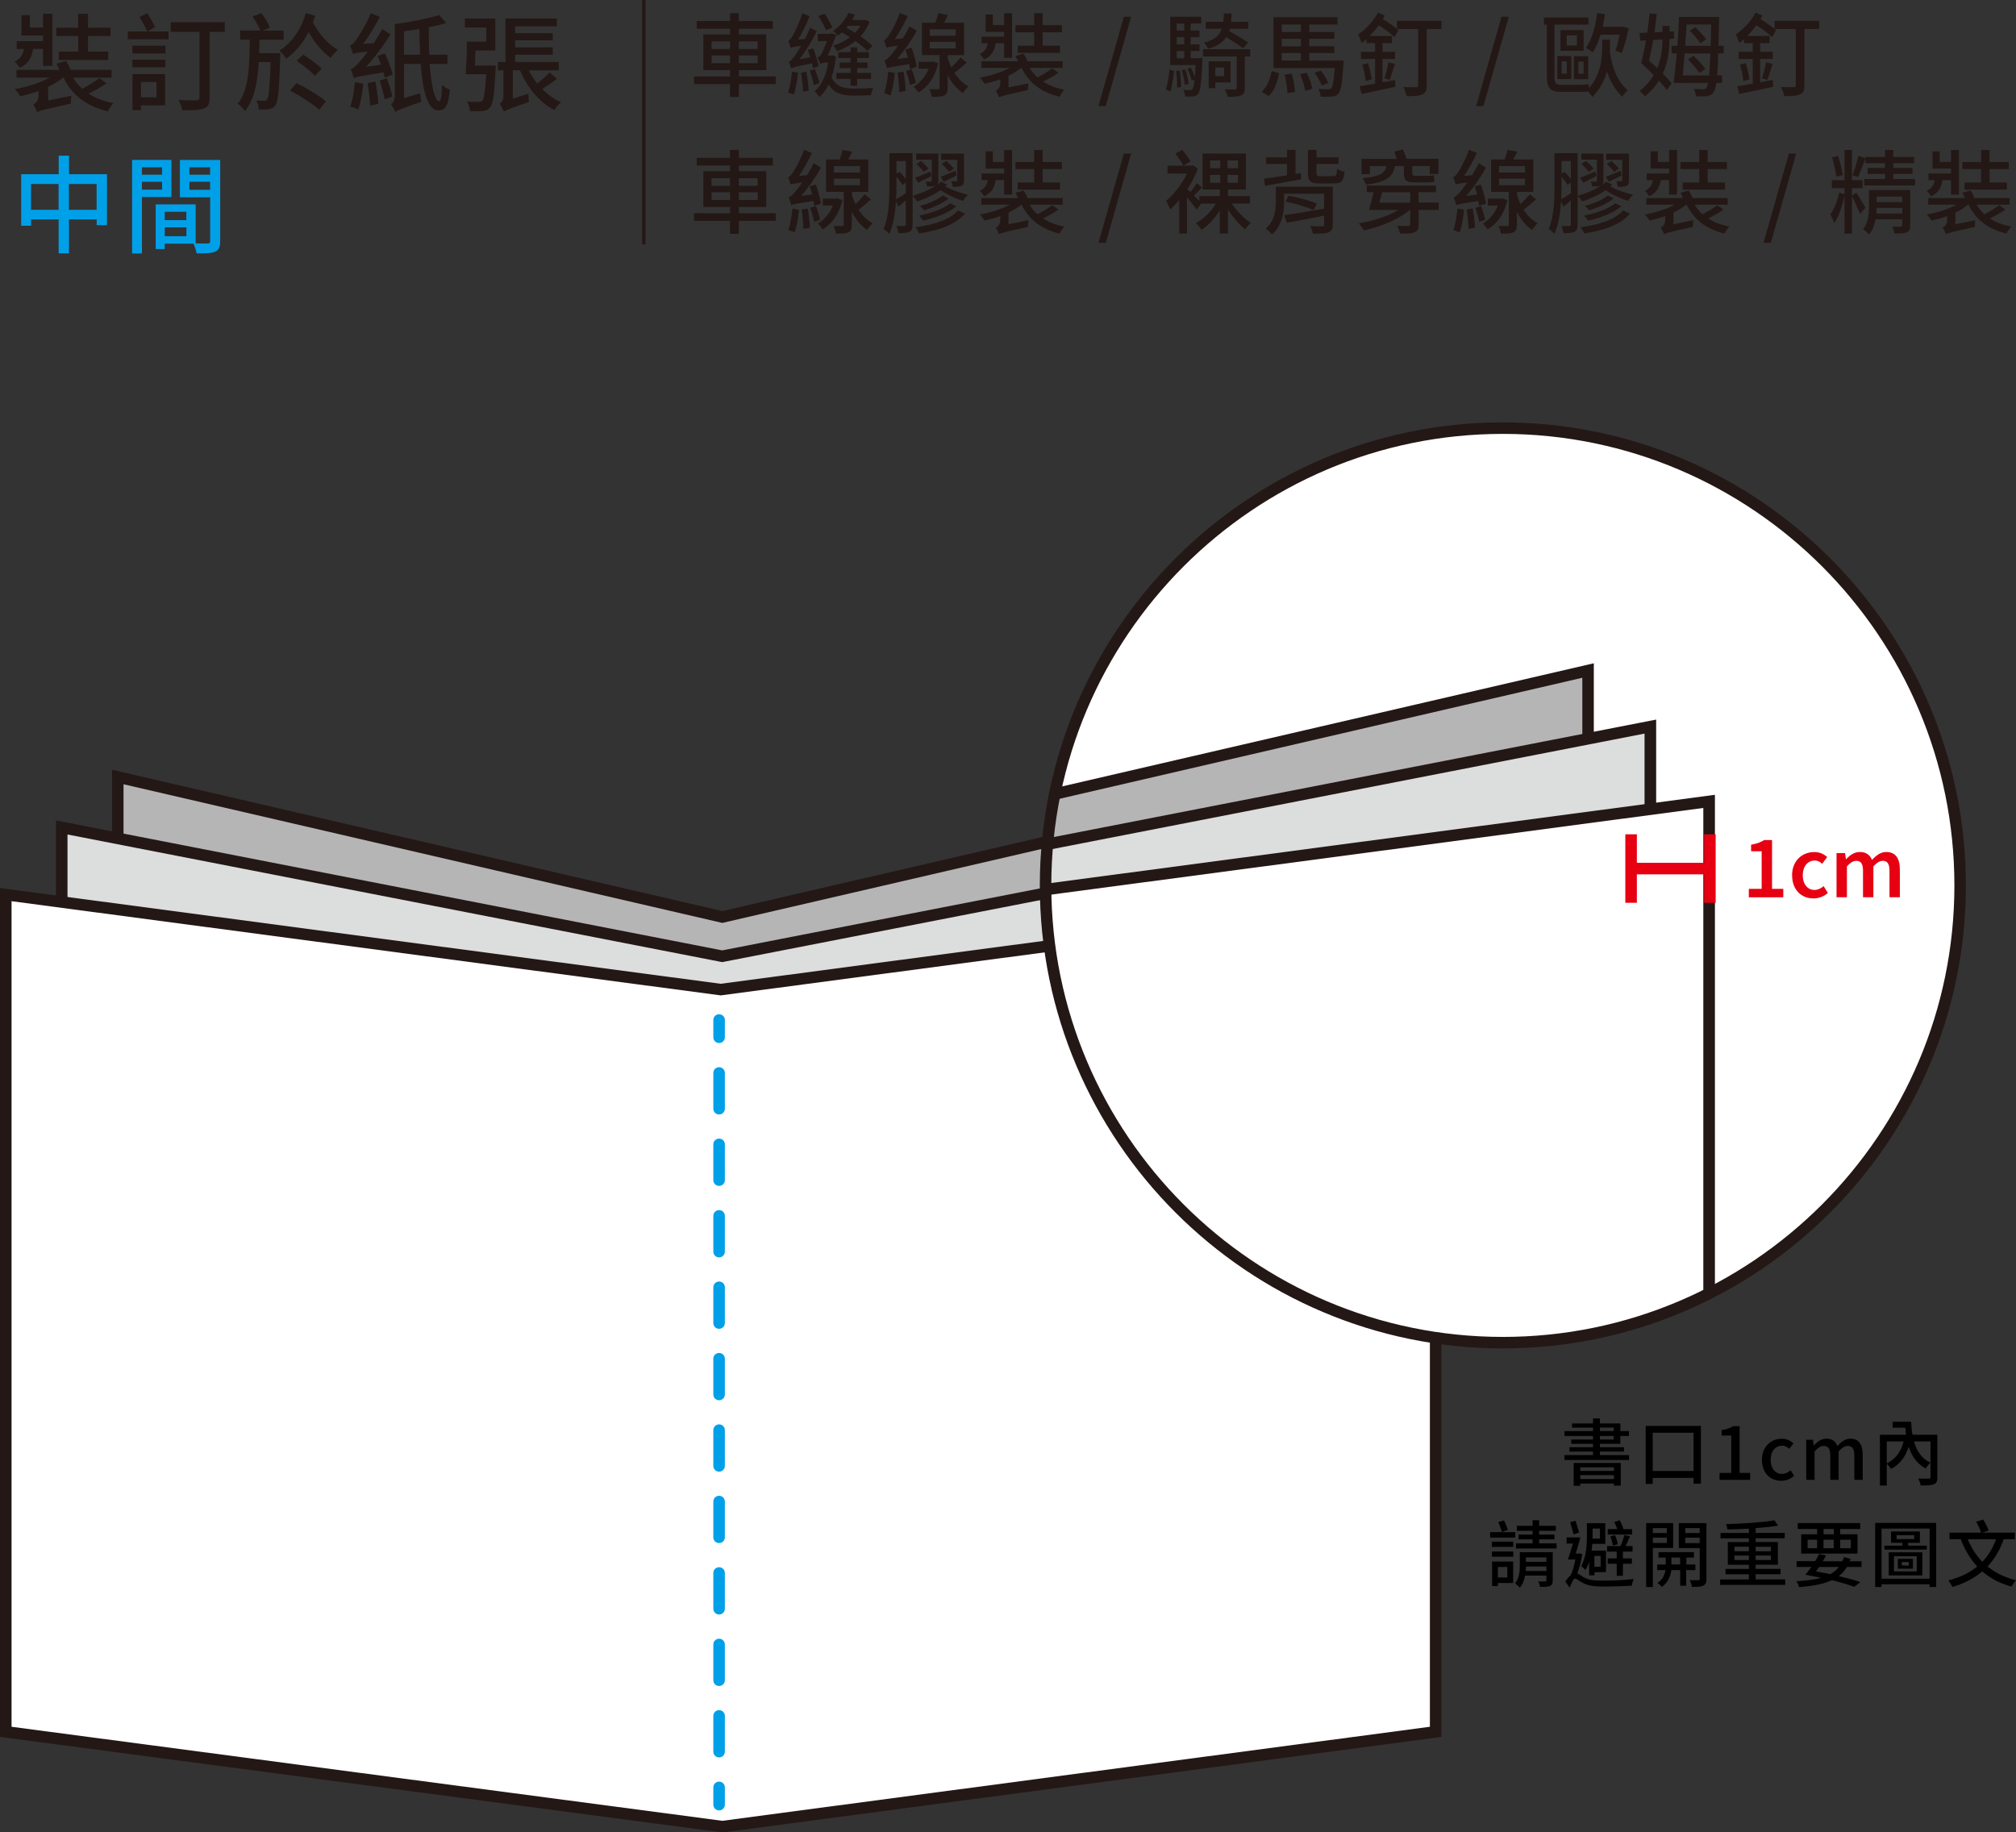 <svg xmlns="http://www.w3.org/2000/svg" xmlns:xlink="http://www.w3.org/1999/xlink" viewBox="0 0 328.24 298.37"><rect x="0" y="0" width="328.24" height="298.37" fill="#333333" stroke="none"/><defs><clipPath id="clippath"><circle cx="244.69" cy="144.16" r="74.46" fill="none"></circle></clipPath></defs><g><g id="_&#x5716;&#x5C64;_1" data-name="&#x5716;&#x5C64;_1"><g><path d="M5.39,7.97c-.22,1.4-.76,2.43-2.2,3.09-.14-.31-.52-.82-.83-1.04.99-.45,1.39-1.15,1.54-2.05h-1.18v-1.27h4.29v-.92h-3.52v-3.3h1.37v2.01h2.15v-2.25h1.51v8.48h-1.51v-2.76h-1.61ZM17.35,13.57c-.89.61-1.98,1.21-2.93,1.68,1.13.73,2.48,1.25,4.06,1.54-.31.31-.73.9-.92,1.34-3.47-.83-5.85-2.64-7.22-5.5h-.07c-.68.56-1.51,1.08-2.43,1.51v2.22l3.78-.76c-.05.38-.09.95-.09,1.27-4.53,1.01-5.14,1.18-5.5,1.39-.1-.35-.41-.95-.62-1.23.33-.19.87-.59.87-1.42v-.8c-.99.36-2.01.66-3,.85-.19-.33-.57-.88-.89-1.15,2-.35,4.15-1.02,5.71-1.87H2.69v-1.27h6.98c-.14-.35-.31-.69-.49-1.01l1.58-.43c.26.42.55.97.73,1.44h6.68v1.27h-6.28c.4.68.9,1.28,1.49,1.82.95-.5,2.12-1.2,2.81-1.74l1.16.85ZM12.73,5.87h-3.57v-1.35h3.57v-2.27h1.6v2.27h3.66v1.35h-3.66v2.53h3.3v1.37h-8.05v-1.37h3.16v-2.53Z" fill="#231815"></path><path d="M24,5.12h3.44v1.28h-6.63v-1.28h3.16c-.28-.64-.8-1.63-1.27-2.34l1.27-.64c.47.73,1.02,1.65,1.28,2.27l-1.25.71ZM21.55,7.43h5.39v1.27h-5.39v-1.27ZM21.55,9.72h5.38v1.25h-5.38v-1.25ZM26.88,17.15h-3.92v.78h-1.39v-5.86h5.31v5.08ZM22.96,13.36v2.48h2.52v-2.48h-2.52ZM36.59,5.19h-2.46v10.72c0,.99-.24,1.51-.94,1.75-.69.28-1.82.3-3.49.3-.09-.45-.36-1.21-.64-1.67,1.27.07,2.57.05,2.95.05.35-.02.47-.12.47-.45V5.19h-4.68v-1.58h8.8v1.58Z" fill="#231815"></path><path d="M45.64,8.66s0,.47-.02.66c-.16,5.34-.33,7.23-.78,7.84-.31.42-.61.56-1.06.62-.38.07-1.01.07-1.65.05-.02-.43-.19-1.06-.4-1.46.56.03,1.01.05,1.27.05.22,0,.36-.05.5-.24.28-.38.41-1.91.57-6.07h-1.94c-.21,3.35-.73,6.11-2.24,7.98-.26-.38-.78-.94-1.18-1.2,1.77-2.19,1.91-5.88,1.96-10.43h-1.56v-1.49h3.28c-.24-.64-.76-1.58-1.28-2.27l1.44-.57c.56.73,1.16,1.72,1.4,2.38l-1.18.47h3.4v1.49h-3.92c-.02.75-.03,1.49-.05,2.19h3.44ZM51.29,2.57c-.1.35-.21.71-.35,1.06.89,1.75,2.5,3.61,4.08,4.49-.4.31-.9.9-1.18,1.3-1.34-.92-2.65-2.5-3.59-4.22-.9,1.79-2.13,3.26-3.64,4.35-.24-.43-.71-.95-1.13-1.3,2.01-1.25,3.56-3.47,4.32-6.12l1.49.43ZM48.26,13.52c1.58.8,3.75,2.06,4.81,2.97l-1.08,1.39c-1.01-.94-3.14-2.27-4.77-3.14l1.04-1.21ZM51.27,12.36c-.63-.69-1.93-1.74-2.97-2.46l1.06-1.02c1.01.66,2.36,1.63,3.02,2.29l-1.11,1.2Z" fill="#231815"></path><path d="M62.66,12.65c-.05-.26-.14-.54-.22-.87-3.87.62-4.46.75-4.84.95-.09-.31-.31-1.06-.49-1.46.38-.09.82-.52,1.37-1.15.28-.28.82-.92,1.42-1.74-1.77.19-2.17.3-2.43.42-.09-.31-.31-1.02-.49-1.4.33-.09.64-.43,1.02-.94.38-.5,1.63-2.45,2.38-4.32l1.44.61c-.75,1.54-1.73,3.14-2.71,4.41l1.75-.14c.48-.73.97-1.51,1.37-2.29l1.34.85c-1.14,1.89-2.55,3.77-3.97,5.29l2.43-.33c-.17-.5-.36-.99-.56-1.42l1.2-.43c.5,1.11,1.06,2.57,1.27,3.45l-1.28.5ZM59.15,13.63c-.14,1.51-.45,3.14-.81,4.2-.3-.16-.97-.38-1.32-.49.4-1.02.64-2.57.78-3.96l1.35.24ZM61.13,13.28c.21,1.16.4,2.64.47,3.63l-1.34.28c-.03-.99-.22-2.5-.41-3.66l1.28-.24ZM62.99,12.76c.36.94.73,2.15.89,2.97l-1.25.43c-.14-.81-.5-2.08-.82-3.04l1.18-.36ZM69.96,10.42c.28,3.63.83,6.06,1.54,6.06.29,0,.43-.87.47-2.67.33.33.85.64,1.25.78-.21,2.65-.68,3.38-1.84,3.38-1.75,0-2.55-3.14-2.88-7.55h-2.72v5.57l2.64-.81c.02.43.1,1.06.17,1.4-3.33,1.13-3.89,1.39-4.22,1.65-.12-.36-.48-.95-.71-1.23.28-.19.63-.62.63-1.41V3.93c2.55-.35,5.45-.92,7.22-1.49l1.15,1.3c-.85.26-1.82.5-2.84.69-.02,1.58,0,3.11.07,4.48h2.97v1.51h-2.88ZM68.4,8.91c-.07-1.32-.1-2.74-.12-4.2-.83.16-1.68.28-2.5.38v3.82h2.62Z" fill="#231815"></path><path d="M80.71,10.68s0,.43-.02.64c-.21,4.01-.4,5.6-.9,6.16-.31.4-.64.54-1.18.59-.45.05-1.27.05-2.1.02-.03-.49-.19-1.13-.49-1.58.8.09,1.58.09,1.89.09.29,0,.45-.02.62-.19.28-.31.45-1.46.63-4.32h-3.35c.12-1.39.21-3.59.21-5.31h3.16v-2.31h-3.49v-1.44h4.96v5.2h-3.25c-.02.83-.03,1.68-.07,2.45h3.36ZM90.68,12.83c-.78.59-1.65,1.2-2.39,1.68.9.9,1.94,1.65,3.05,2.13-.36.31-.85.88-1.09,1.28-2.41-1.23-4.42-3.71-5.59-6.47h-1.16v4.61l2.53-.8c0,.4.05,1.01.1,1.34-3.23,1.11-3.78,1.34-4.09,1.6-.1-.36-.45-1.02-.69-1.32.29-.17.62-.5.62-1.21v-4.22h-.92v-1.37h1.25V3.01h8.35v1.28h-6.77v1.11h6.11v1.16h-6.11v1.15h6.12v1.2h-6.12v1.18h7.1v1.37h-4.88c.38.75.83,1.47,1.37,2.13.69-.52,1.51-1.23,2-1.79l1.21,1.02Z" fill="#231815"></path><path d="M17.42,28.38v8.29h-1.68v-.94h-4.51v5.52h-1.68v-5.52h-4.49v1.02h-1.61v-8.38h6.11v-3.02h1.68v3.02h6.19ZM9.54,34.16v-4.2h-4.49v4.2h4.49ZM15.73,34.16v-4.2h-4.51v4.2h4.51Z" fill="#00a0e9"></path><path d="M23.11,32.07v9.2h-1.6v-15.23h6.4v6.04h-4.81ZM23.11,27.25v1.2h3.28v-1.2h-3.28ZM26.39,30.88v-1.28h-3.28v1.28h3.28ZM35.85,39.26c0,.92-.19,1.44-.82,1.72-.61.26-1.56.28-3.02.28-.07-.43-.29-1.13-.5-1.58h-4.69v.87h-1.47v-7.27h6.51v6.35c.85.03,1.68.02,1.96.02.31-.02.4-.1.4-.4v-7.13h-4.93v-6.07h6.56v13.22ZM26.82,34.49v1.35h3.52v-1.35h-3.52ZM30.35,38.46v-1.44h-3.52v1.44h3.52ZM30.83,27.25v1.2h3.38v-1.2h-3.38ZM34.21,30.91v-1.32h-3.38v1.32h3.38Z" fill="#00a0e9"></path></g><g><path d="M126.31,13.69h-6.01v2.11h-1.43v-2.11h-5.87v-1.25h5.87v-1.02h-4.35v-5.82h4.35v-.92h-5.43v-1.26h5.43v-1.28h1.43v1.28h5.52v1.26h-5.52v.92h4.46v5.82h-4.46v1.02h6.01v1.25ZM115.85,7.97h3.01v-1.23h-3.01v1.23ZM118.87,10.29v-1.26h-3.01v1.26h3.01ZM120.29,6.74v1.23h3.07v-1.23h-3.07ZM123.37,9.03h-3.07v1.26h3.07v-1.26Z" fill="#231815"></path><path d="M129.93,11.85c-.13,1.29-.39,2.66-.68,3.56-.22-.12-.68-.27-.95-.34.34-.89.53-2.2.65-3.39l.98.16ZM132.36,11.11c-.03-.24-.09-.51-.16-.79-2.69.52-3.12.67-3.4.82-.06-.24-.22-.8-.37-1.11.3-.07.59-.43.99-.97.18-.25.59-.85,1.02-1.6-1.2.15-1.51.24-1.71.33-.06-.25-.25-.85-.39-1.16.24-.06.46-.37.71-.8.28-.43,1.13-2.11,1.57-3.67l1.19.46c-.51,1.32-1.17,2.72-1.87,3.82l1.13-.09c.3-.59.59-1.22.83-1.83l1.08.55c-.77,1.6-1.78,3.24-2.81,4.57l1.75-.3c-.13-.41-.27-.85-.4-1.22l.89-.25c.37.95.73,2.18.86,2.91l-.94.33ZM131.29,11.66c.18.98.34,2.21.39,3.06l-.92.21c-.03-.83-.18-2.11-.34-3.07l.88-.19ZM132.68,11.24c.27.73.59,1.68.73,2.29l-.88.33c-.12-.64-.43-1.62-.68-2.36l.83-.25ZM136.11,9.21c-.15,1.28-.39,2.42-.71,3.39.71,1.54,2.01,1.83,3.77,1.83.88,0,2.14-.04,3.01-.13-.16.28-.33.86-.37,1.2-.77.04-1.81.07-2.7.07-1.95,0-3.28-.33-4.19-1.81-.43.86-.94,1.53-1.51,2.03-.16-.27-.55-.73-.79-.91,1.11-.91,1.87-2.52,2.23-4.69h-.46c-.3,0-.7.09-.82.22-.09-.28-.36-.83-.49-1.05.22-.07.45-.18.62-.48.18-.25.59-1.29.94-2.18h-1.5v-1.19h2.01l.22-.1.82.24c-.34.8-.95,2.35-1.43,3.4h.67l.21-.03.48.19ZM134.49,4.93c-.24-.61-.79-1.6-1.25-2.32l1.02-.37c.48.7,1.01,1.63,1.28,2.24l-1.05.45ZM141.21,8.3c-.46-.49-1.16-1.07-1.93-1.62-.91.74-1.93,1.29-3.01,1.65-.12-.27-.4-.68-.61-.89.95-.3,1.9-.76,2.72-1.37-.43-.28-.88-.55-1.31-.79-.21.18-.42.36-.62.52-.18-.19-.58-.59-.82-.77,1.05-.68,1.99-1.77,2.51-2.93l1.05.28c-.13.3-.28.59-.46.88h1.95l.18-.04.74.31c-.36.92-.86,1.71-1.5,2.38.77.53,1.47,1.08,1.95,1.57l-.83.82ZM138.49,13.96v-1.11h-2.32v-.97h2.32v-.79h-1.77v-.91h1.77v-.74h-2.01v-.94h2.01v-.8h1.07v.8h1.91v.94h-1.91v.74h1.68v.91h-1.68v.79h2.26v.97h-2.26v1.11h-1.07ZM138.07,4.2c-.09.1-.18.22-.27.33.46.22.95.52,1.41.8.34-.34.64-.73.88-1.13h-2.02Z" fill="#231815"></path><path d="M148.16,11.21c-.03-.22-.07-.49-.13-.76-2.82.42-3.3.53-3.59.68-.07-.28-.28-.94-.43-1.29.33-.09.67-.43,1.13-.97.19-.24.61-.76,1.07-1.44-1.32.16-1.65.25-1.87.33-.07-.25-.27-.88-.42-1.2.27-.06.51-.37.8-.8.3-.43,1.25-2.08,1.78-3.65l1.28.52c-.59,1.29-1.34,2.64-2.09,3.73l1.29-.1c.4-.62.79-1.31,1.09-1.97l1.19.73c-.88,1.6-2.04,3.25-3.19,4.59l1.75-.22c-.12-.46-.25-.94-.4-1.34l1.02-.27c.36,1.01.71,2.32.82,3.1l-1.09.34ZM145.7,11.88c-.13,1.32-.4,2.75-.71,3.68-.24-.13-.76-.3-1.04-.39.34-.92.55-2.26.67-3.49l1.08.19ZM147.11,11.67c.18.99.33,2.27.36,3.13l-1.05.19c-.01-.86-.15-2.17-.3-3.15l.99-.18ZM148.44,11.27c.28.71.56,1.62.68,2.23l-.97.34c-.1-.62-.37-1.57-.64-2.27l.92-.3ZM152.75,10.29c-.49,2.26-1.69,3.89-3.21,4.77-.18-.27-.53-.73-.79-.95,1.02-.56,1.95-1.63,2.45-2.92h-1.63v-1.13h2.17l.21-.04.8.28ZM157.41,10.2c-.67.58-1.4,1.2-2.02,1.66.61.95,1.4,1.74,2.3,2.21-.3.24-.7.74-.91,1.08-1.01-.65-1.86-1.71-2.49-2.95v2.12c0,.65-.13,1.02-.56,1.23-.43.21-1.1.22-2.03.22-.05-.37-.22-.92-.39-1.26.62.03,1.25.03,1.43.02.19-.02.24-.06.24-.22v-5.35h-2.88V3.7h2.2c.19-.51.37-1.11.48-1.57l1.56.31c-.21.43-.41.88-.64,1.26h3.27v5.27h-2.66v.52c.16.51.34.99.58,1.46.55-.51,1.13-1.13,1.51-1.59l1.02.85ZM151.38,5.82h4.22v-1.05h-4.22v1.05ZM151.38,7.88h4.22v-1.07h-4.22v1.07Z" fill="#231815"></path><path d="M162.11,7.05c-.19,1.2-.65,2.08-1.89,2.64-.12-.27-.45-.7-.71-.89.85-.39,1.19-.98,1.32-1.75h-1.01v-1.08h3.67v-.79h-3.01v-2.82h1.17v1.72h1.84v-1.93h1.29v7.26h-1.29v-2.36h-1.38ZM172.34,11.85c-.76.52-1.69,1.04-2.51,1.44.96.62,2.12,1.07,3.48,1.32-.27.27-.62.77-.79,1.14-2.97-.71-5.01-2.26-6.18-4.71h-.06c-.58.48-1.29.92-2.08,1.29v1.9l3.24-.65c-.04.33-.07.82-.07,1.08-3.88.86-4.4,1.01-4.71,1.19-.09-.3-.36-.82-.54-1.05.28-.16.74-.5.74-1.22v-.68c-.85.31-1.72.56-2.57.73-.16-.28-.49-.76-.76-.98,1.71-.3,3.55-.88,4.88-1.6h-4.63v-1.08h5.97c-.12-.3-.27-.59-.42-.86l1.35-.37c.22.36.48.83.62,1.23h5.72v1.08h-5.38c.34.58.77,1.1,1.28,1.56.82-.43,1.81-1.02,2.41-1.49l.99.73ZM168.39,5.26h-3.06v-1.16h3.06v-1.95h1.37v1.95h3.13v1.16h-3.13v2.17h2.82v1.17h-6.89v-1.17h2.7v-2.17Z" fill="#231815"></path><path d="M182.98,2.73h1.19l-4.13,14.54h-1.19l4.13-14.54Z" fill="#231815"></path><path d="M189.84,14.57c.27-.86.49-2.29.59-3.25l.74.25c-.13.98-.33,2.44-.57,3.33l-.77-.33ZM195.78,9.49s0,.34-.01.51c-.16,3.49-.33,4.8-.68,5.24-.21.3-.46.42-.82.45-.28.04-.79.04-1.31.02-.02-.33-.13-.8-.3-1.1.49.06.92.06,1.11.06.18,0,.3-.03.4-.18.12-.16.22-.61.33-1.53l-.46.18c-.1-.52-.41-1.32-.7-1.93l.55-.21c.25.48.49,1.07.64,1.56.05-.53.09-1.17.13-1.96h-4.13V2.73h5.05v1.1h-1.72v1.14h1.44v1.08h-1.44v1.17h1.44v1.08h-1.44v1.17h1.91ZM192.08,11.48c.16.88.22,1.98.21,2.7l-.65.09c.04-.74-.03-1.84-.16-2.72l.61-.07ZM191.59,3.83v1.14h1.23v-1.14h-1.23ZM192.82,6.06h-1.23v1.17h1.23v-1.17ZM191.59,9.49h1.23v-1.17h-1.23v1.17ZM192.9,13.81c-.04-.64-.25-1.63-.48-2.39l.59-.1c.24.74.46,1.72.51,2.36l-.62.13ZM203.55,9.19h-.88v5.15c0,.65-.13,1-.61,1.19-.46.21-1.17.24-2.17.24-.06-.36-.28-.89-.49-1.23.74.03,1.47.03,1.68.03.22-.01.28-.07.28-.25v-5.12h-5.49v-1.19h7.68v1.19ZM202.36,7.86c-.61-.48-1.72-1.22-2.72-1.81-.55.86-1.45,1.46-2.94,1.89-.12-.31-.43-.76-.68-.99,1.72-.45,2.52-1.16,2.9-2.26h-2.6v-1.14h2.85c.04-.4.09-.86.1-1.35h1.26c-.03.48-.06.94-.1,1.35h2.81v1.14h-3.01c-.03.12-.07.25-.1.37,1.02.56,2.38,1.37,3.1,1.89l-.86.92ZM197.87,13.42v.94h-1.07v-4.37h3.56v3.43h-2.49ZM197.87,11v1.41h1.43v-1.41h-1.43Z" fill="#231815"></path><path d="M205.41,14.94c.91-.79,1.41-2.06,1.63-3.36l1.22.34c-.28,1.41-.71,2.85-1.71,3.71l-1.14-.7ZM218.77,9.86s-.02.39-.04.58c-.19,3.09-.39,4.35-.82,4.81-.27.31-.59.43-1.01.48-.4.04-1.11.04-1.86.02-.03-.39-.18-.91-.37-1.28.67.07,1.29.07,1.56.07.24,0,.37-.03.51-.16.27-.27.42-1.14.58-3.3h-9.98V2.79h10.42v1.2h-4.59v1.23h4.08v1.1h-4.08v1.22h4.08v1.1h-4.08v1.22h5.6ZM208.69,3.99v1.23h3.12v-1.23h-3.12ZM211.81,6.33h-3.12v1.22h3.12v-1.22ZM208.69,9.86h3.12v-1.22h-3.12v1.22ZM210.32,11.98c.28.94.49,2.15.54,2.97l-1.25.21c0-.8-.21-2.03-.46-3l1.17-.18ZM212.76,11.85c.41.82.79,1.93.92,2.61l-1.16.33c-.1-.7-.46-1.84-.83-2.7l1.07-.24ZM215.21,13.94c-.21-.56-.7-1.44-1.16-2.08l.99-.37c.51.61,1.02,1.46,1.23,2.02l-1.07.43Z" fill="#231815"></path><path d="M227.03,6.04c-.59-.58-1.6-1.34-2.55-1.93-.45.62-.97,1.22-1.49,1.75h3.64v1.16h-1.54v1.41h2.05v1.17h-2.05v3.8c.67-.12,1.35-.25,2.04-.37l.07,1.1c-1.93.43-3.99.85-5.51,1.17l-.31-1.25c.68-.12,1.55-.25,2.51-.43v-4.02h-2.3v-1.17h2.3v-1.41h-1.41v-.65c-.27.24-.5.46-.77.64-.1-.3-.39-1.05-.58-1.4,1.22-.83,2.48-2.15,3.22-3.55l1.1.46c-.09.21-.19.4-.31.58.97.59,1.93,1.28,2.54,1.81l-.64,1.13ZM222.74,10.28c.27.85.52,1.95.61,2.64l-.99.27c-.06-.73-.3-1.81-.55-2.67l.94-.24ZM225.4,12.74c.24-.71.54-1.84.65-2.61l1.07.28c-.3.91-.59,1.93-.86,2.6l-.86-.27ZM234.72,4.72h-2.42v9.16c0,.82-.18,1.25-.7,1.48-.52.25-1.34.3-2.57.3-.07-.4-.31-1.08-.54-1.48.94.04,1.8.03,2.05.03s.36-.07.36-.33V4.72h-3.45v-1.32h7.26v1.32Z" fill="#231815"></path><path d="M244.47,2.73h1.19l-4.13,14.54h-1.19l4.13-14.54Z" fill="#231815"></path><path d="M262.14,7.53c0,.31,0,.64-.02.99.48,2.91,1.25,4.68,2.9,6.18-.33.25-.7.68-.88,1.07-1.19-1.19-1.96-2.46-2.5-4.14-.4,1.44-1.11,2.91-2.38,4.16-.16-.27-.45-.62-.7-.88-.36.04-.86.06-1.35.06h-3.03c-1.71,0-2.32-.61-2.32-2.45V4.01h-.48v-1.17h7.25v1.17h-5.54v8.58c0,.91.25,1.22,1.02,1.22h3.15c.45,0,1.05-.04,1.4-.12.01.18.04.42.07.64,1.95-2.2,2.14-4.97,2.14-6.83v-1.05h1.25v1.08ZM253.56,9.13h2.27v3.74h-2.27v-3.74ZM257.84,8.26h-3.77v-3.37h3.77v3.37ZM254.27,12.01h.83v-2.02h-.83v2.02ZM256.75,5.75h-1.66v1.65h1.66v-1.65ZM258.59,12.89h-2.33v-3.73h2.33v3.73ZM257.84,10.02h-.85v1.99h.85v-1.99ZM260.6,5.64c-.34,1.13-.77,2.12-1.28,2.9-.24-.21-.8-.58-1.11-.74.98-1.34,1.56-3.47,1.85-5.69l1.26.21c-.1.71-.22,1.4-.39,2.06h3.15l.21-.04.89.27c-.3,1.38-.71,2.98-1.11,4.01l-1.04-.36c.24-.67.48-1.66.68-2.61h-3.12Z" fill="#231815"></path><path d="M271.81,6.34c-.01,1.68-.18,3.7-1.07,5.66.58.59,1.1,1.14,1.43,1.59l-.79,1.07c-.31-.43-.76-.97-1.26-1.52-.58.91-1.31,1.75-2.3,2.54-.19-.27-.61-.67-.89-.85,1.04-.8,1.78-1.68,2.32-2.6-.68-.7-1.41-1.4-2.05-1.98.27-.98.55-2.29.79-3.68l-.92.06-.13-1.26,1.26-.06c.16-1.07.3-2.15.37-3.1l1.17.05c-.09.94-.22,1.96-.37,3.01l1.31-.07v-.98h1.14v.92l.74-.04v1.19l-.74.06ZM269.17,6.52c-.21,1.2-.45,2.38-.68,3.36.43.39.91.8,1.34,1.23.68-1.63.82-3.3.85-4.69l-1.5.1ZM279.76,8.7c-.04,1.5-.1,2.66-.18,3.58h.8v1.23h-.94c-.12.74-.22,1.17-.4,1.41-.3.49-.62.64-1.09.73-.46.07-1.13.06-1.81.02-.02-.33-.16-.86-.37-1.2.68.06,1.26.07,1.56.07.24,0,.38-.07.53-.3.09-.13.18-.36.24-.73h-5.6c.16-1.28.34-3,.51-4.81h-.85v-1.23h.95c.12-1.63.22-3.28.27-4.71h6.53s-.01.53-.01.71c-.03,1.52-.06,2.85-.1,3.99h.85v1.23h-.89ZM278.27,12.28c.07-.86.15-2.02.21-3.58h-4.19c-.1,1.29-.21,2.52-.31,3.58h4.29ZM274.6,3.98c-.06,1.11-.13,2.32-.22,3.49h4.14c.03-1.02.06-2.18.09-3.49h-4.01ZM276.7,11.88c-.37-.58-1.19-1.53-1.86-2.21l.89-.58c.67.64,1.51,1.54,1.93,2.12l-.96.67ZM276.03,4.42c.61.59,1.4,1.44,1.77,1.98l-.95.65c-.36-.55-1.11-1.44-1.72-2.05l.91-.58Z" fill="#231815"></path><path d="M288.52,6.04c-.59-.58-1.6-1.34-2.55-1.93-.45.62-.97,1.22-1.49,1.75h3.64v1.16h-1.54v1.41h2.05v1.17h-2.05v3.8c.67-.12,1.35-.25,2.04-.37l.07,1.1c-1.93.43-3.99.85-5.51,1.17l-.31-1.25c.68-.12,1.55-.25,2.51-.43v-4.02h-2.3v-1.17h2.3v-1.41h-1.41v-.65c-.27.24-.5.46-.77.64-.1-.3-.39-1.05-.58-1.4,1.22-.83,2.48-2.15,3.22-3.55l1.1.46c-.09.21-.19.4-.31.58.97.59,1.93,1.28,2.54,1.81l-.64,1.13ZM284.23,10.28c.27.85.52,1.95.61,2.64l-.99.27c-.06-.73-.3-1.81-.55-2.67l.94-.24ZM286.89,12.74c.24-.71.54-1.84.65-2.61l1.07.28c-.3.91-.59,1.93-.86,2.6l-.86-.27ZM296.21,4.72h-2.42v9.16c0,.82-.18,1.25-.7,1.48-.52.25-1.34.3-2.57.3-.07-.4-.31-1.08-.54-1.48.94.04,1.8.03,2.05.03s.36-.07.36-.33V4.72h-3.45v-1.32h7.26v1.32Z" fill="#231815"></path><path d="M126.31,35.97h-6.01v2.11h-1.43v-2.11h-5.87v-1.25h5.87v-1.02h-4.35v-5.82h4.35v-.92h-5.43v-1.26h5.43v-1.28h1.43v1.28h5.52v1.26h-5.52v.92h4.46v5.82h-4.46v1.02h6.01v1.25ZM115.85,30.25h3.01v-1.23h-3.01v1.23ZM118.87,32.57v-1.26h-3.01v1.26h3.01ZM120.29,29.02v1.23h3.07v-1.23h-3.07ZM123.37,31.31h-3.07v1.26h3.07v-1.26Z" fill="#231815"></path><path d="M132.56,33.49c-.03-.22-.07-.49-.13-.76-2.82.42-3.3.53-3.59.68-.07-.28-.28-.94-.43-1.29.33-.09.67-.43,1.13-.97.19-.24.61-.76,1.07-1.44-1.32.16-1.65.25-1.87.33-.07-.25-.27-.88-.42-1.2.27-.06.51-.37.8-.8.3-.43,1.25-2.08,1.78-3.65l1.28.52c-.59,1.29-1.34,2.64-2.09,3.73l1.29-.1c.4-.62.79-1.31,1.09-1.97l1.19.73c-.88,1.6-2.04,3.25-3.19,4.59l1.75-.22c-.12-.46-.25-.94-.4-1.34l1.02-.27c.36,1.01.71,2.32.82,3.1l-1.09.34ZM130.1,34.16c-.13,1.32-.4,2.75-.71,3.68-.24-.13-.76-.3-1.04-.39.34-.92.55-2.26.67-3.49l1.08.19ZM131.51,33.95c.18.99.33,2.27.36,3.13l-1.05.19c-.01-.86-.15-2.17-.3-3.15l.99-.18ZM132.84,33.55c.28.71.57,1.62.68,2.23l-.97.34c-.1-.62-.37-1.57-.64-2.27l.92-.3ZM137.15,32.57c-.49,2.26-1.69,3.89-3.21,4.77-.18-.27-.53-.73-.79-.95,1.02-.56,1.95-1.63,2.45-2.92h-1.63v-1.13h2.17l.21-.04.8.28ZM141.81,32.48c-.67.58-1.4,1.2-2.02,1.66.61.95,1.4,1.74,2.3,2.21-.3.24-.7.74-.91,1.08-1.01-.65-1.86-1.71-2.49-2.95v2.12c0,.65-.13,1.02-.56,1.23-.43.21-1.1.22-2.03.22-.04-.37-.22-.92-.39-1.26.62.03,1.25.03,1.43.02.19-.02.24-.06.24-.22v-5.35h-2.88v-5.27h2.2c.19-.51.37-1.11.48-1.57l1.56.31c-.21.43-.42.88-.64,1.26h3.27v5.27h-2.66v.52c.16.51.34.99.58,1.46.55-.51,1.13-1.13,1.51-1.59l1.02.85ZM135.79,28.1h4.22v-1.05h-4.22v1.05ZM135.79,30.16h4.22v-1.07h-4.22v1.07Z" fill="#231815"></path><path d="M154.23,30.06c-.1.1-.21.21-.33.3,1.41.74,2.73,1.1,3.71,1.35-.27.24-.62.67-.8,1.01-.96-.31-2.21-.8-3.67-1.75-1.13.79-2.52,1.43-3.82,1.84-.16-.27-.45-.65-.73-.88v4.62c0,.61-.12.98-.48,1.17-.37.21-.94.24-1.83.24-.05-.31-.19-.86-.36-1.17.58.03,1.14.01,1.31.01.16-.01.24-.07.24-.27v-3.89c-.4.34-.8.68-1.19,1.01l-.4-.88c-.12,1.83-.41,3.82-1.08,5.32-.19-.24-.68-.65-.94-.79.88-2.05.95-4.96.95-7.1v-5.26h3.77v6.95c1.28-.37,2.73-.97,3.79-1.66-.3.13-.79.13-1.46.13-.01-.25-.1-.55-.22-.8.4.02.74.02.86.02.12-.02.16-.04.16-.16v-3.42h-2.55v-.99h3.61v4.42c0,.33-.04.52-.18.67.24-.16.45-.34.62-.52l.99.48ZM145.96,30.19c0,.68-.02,1.46-.06,2.26.45-.24.99-.61,1.59-.99v-1.74l-.54.39c-.22-.34-.61-.89-.99-1.34v1.43ZM145.96,26.21v2.08l.51-.31c.34.36.74.8,1.02,1.19v-2.95h-1.53ZM148.99,28.93c.65-.22,1.54-.59,2.47-1l.19.74c-.73.39-1.48.74-2.17,1.08l-.49-.83ZM157.13,34.77c-1.5,1.77-4.19,2.75-7.47,3.24-.12-.31-.39-.74-.64-1.01,3.07-.39,5.7-1.25,6.95-2.73l1.16.51ZM150.42,27.98c-.27-.34-.79-.91-1.2-1.29l.74-.48c.41.36.93.88,1.22,1.22l-.76.55ZM155.72,33.58c-1.31,1.1-3.43,1.91-5.43,2.35-.16-.24-.43-.58-.67-.82,1.87-.36,4.01-1.11,5.08-2l1.02.48ZM154.46,32.29c-.99.85-2.61,1.54-3.99,1.95-.18-.22-.46-.5-.71-.71,1.31-.34,2.91-.99,3.74-1.69l.96.46ZM155.76,28.56c-.71.37-1.44.73-2.09,1.04l-.51-.82c.62-.22,1.5-.58,2.41-.97l.19.74ZM155.85,26.01h-2.61v-.99h3.71v4.35c0,.49-.09.73-.4.89-.33.15-.79.15-1.43.15-.03-.28-.12-.62-.22-.89h.8c.12-.02.15-.04.15-.16v-3.34ZM154.1,26.21c.4.37.92.89,1.2,1.22l-.77.55c-.25-.34-.79-.91-1.19-1.29l.76-.48Z" fill="#231815"></path><path d="M162.11,29.33c-.19,1.2-.65,2.08-1.89,2.64-.12-.27-.45-.7-.71-.89.85-.39,1.19-.98,1.32-1.75h-1.01v-1.08h3.67v-.79h-3.01v-2.82h1.17v1.72h1.84v-1.93h1.29v7.26h-1.29v-2.36h-1.38ZM172.34,34.13c-.76.52-1.69,1.04-2.51,1.44.96.62,2.12,1.07,3.48,1.32-.27.27-.62.77-.79,1.14-2.97-.71-5.01-2.26-6.18-4.71h-.06c-.58.48-1.29.92-2.08,1.29v1.9l3.24-.65c-.04.33-.07.82-.07,1.08-3.88.86-4.4,1.01-4.71,1.19-.09-.3-.36-.82-.54-1.05.28-.16.74-.5.74-1.22v-.68c-.85.31-1.72.56-2.57.73-.16-.28-.49-.76-.76-.98,1.71-.3,3.55-.88,4.88-1.6h-4.63v-1.08h5.97c-.12-.3-.27-.59-.42-.86l1.35-.37c.22.36.48.83.62,1.23h5.72v1.08h-5.38c.34.58.77,1.1,1.28,1.56.82-.43,1.81-1.02,2.41-1.49l.99.73ZM168.39,27.54h-3.06v-1.16h3.06v-1.95h1.37v1.95h3.13v1.16h-3.13v2.17h2.82v1.17h-6.89v-1.17h2.7v-2.17Z" fill="#231815"></path><path d="M182.98,25.01h1.19l-4.13,14.54h-1.19l4.13-14.54Z" fill="#231815"></path><path d="M200.58,33.16c.79,1.22,2.01,2.48,3.1,3.13-.31.24-.71.71-.95,1.04-.96-.73-2-1.96-2.79-3.22v3.92h-1.34v-3.77c-.8,1.31-1.87,2.45-2.96,3.15-.22-.33-.65-.82-.95-1.07,1.25-.64,2.5-1.89,3.28-3.18h-2.42l-.7.98c-.33-.49-1.01-1.32-1.59-2v5.89h-1.26v-5.46c-.49.59-.99,1.11-1.47,1.56-.13-.39-.49-1.14-.71-1.4,1.28-1.02,2.63-2.76,3.46-4.47h-3.19v-1.28h3.91l.27-.07.76.58c-.43,1.13-1.02,2.26-1.71,3.31.13.12.3.28.49.46.39-.45.8-1.02,1.05-1.43l.85.68c-.45.45-.89.95-1.31,1.34.33.33.64.64.88.89v-.82h3.33v-1.07h-2.81v-5.85h7.05v5.85h-2.91v1.07h3.58v1.23h-2.94ZM192.66,26.96c-.27-.52-.83-1.35-1.29-1.96l1.12-.59c.49.58,1.07,1.35,1.35,1.86l-1.17.7ZM197.03,27.39h1.65v-1.26h-1.65v1.26ZM197.03,29.75h1.65v-1.28h-1.65v1.28ZM201.57,26.13h-1.71v1.26h1.71v-1.26ZM201.57,28.47h-1.71v1.28h1.71v-1.28Z" fill="#231815"></path><path d="M211.85,29.21c-2.08.37-4.28.77-5.88,1.04l-.19-1.16c.98-.12,2.32-.31,3.77-.55v-1.84h-3.41v-1.08h3.41v-1.22h1.38v3.92l.88-.13.04,1.02ZM216.99,36.59c0,.7-.18,1.05-.7,1.25-.52.19-1.34.21-2.52.21-.07-.37-.27-.88-.46-1.22.8.04,1.71.04,1.95.03.25-.02.33-.07.33-.28v-1.47c-2.15.43-4.38.86-6.07,1.16l-.43-1.22c1.65-.24,4.13-.65,6.5-1.08v-2.42h-6.52v1.31c0,1.66-.31,3.89-1.95,5.33-.21-.28-.76-.79-1.04-.97,1.47-1.26,1.65-3.01,1.65-4.4v-2.42h9.27v6.19ZM209.81,31.89c1.53.24,3.54.79,4.59,1.28l-.52,1.05c-1.04-.49-3.03-1.1-4.59-1.4l.52-.94ZM217.08,28.69c.46,0,.56-.18.61-1.2.31.21.86.4,1.23.48-.16,1.5-.53,1.9-1.72,1.9h-2.3c-1.57,0-1.95-.37-1.95-1.68v-3.79h1.4v1.22h3.58v1.08h-3.58v1.48c0,.43.1.51.71.51h2.02Z" fill="#231815"></path><path d="M234.26,34.17h-3.28v2.36c0,.71-.15,1.08-.65,1.28-.51.21-1.26.22-2.38.22-.07-.37-.28-.92-.48-1.26.8.03,1.6.03,1.83.02.25-.02.31-.07.31-.27v-2.35h-.06c-1.81,1.56-4.8,2.78-7.5,3.34-.16-.36-.55-.86-.82-1.14,2.27-.37,4.78-1.17,6.5-2.2h-4.84c.25-.76.54-1.89.74-2.87h-1.09v-1.08h11.26v1.08h-2.84v1.69h3.28v1.17ZM223.02,28.35h-1.35v-2.48h5.75c-.12-.39-.28-.83-.41-1.19l1.4-.36c.21.48.46,1.1.59,1.54h5.2v2.47h-1.41v-1.29h-2.85v1.1c0,.34.06.49.42.49h1.89c.33,0,.93-.03,1.19-.1.03.39.06.73.12,1.07-.25.07-.79.1-1.23.1h-2.26c-1.23,0-1.5-.52-1.5-1.56v-1.1h-1.44c-.34,1.75-1.35,2.61-4.71,3.03-.09-.3-.38-.8-.62-1.05,2.85-.27,3.7-.79,3.96-1.97h-2.72v1.31ZM225.04,31.31c-.15.55-.3,1.14-.46,1.69h5.03v-1.69h-4.57Z" fill="#231815"></path><path d="M240.84,33.49c-.03-.22-.07-.49-.13-.76-2.82.42-3.3.53-3.59.68-.07-.28-.28-.94-.43-1.29.33-.09.67-.43,1.13-.97.19-.24.61-.76,1.07-1.44-1.32.16-1.65.25-1.87.33-.07-.25-.27-.88-.42-1.2.27-.06.51-.37.8-.8.3-.43,1.25-2.08,1.78-3.65l1.28.52c-.59,1.29-1.34,2.64-2.09,3.73l1.29-.1c.4-.62.79-1.31,1.09-1.97l1.19.73c-.88,1.6-2.04,3.25-3.19,4.59l1.75-.22c-.12-.46-.25-.94-.4-1.34l1.02-.27c.36,1.01.71,2.32.82,3.1l-1.09.34ZM238.38,34.16c-.13,1.32-.4,2.75-.71,3.68-.24-.13-.76-.3-1.04-.39.34-.92.55-2.26.67-3.49l1.08.19ZM239.79,33.95c.18.99.33,2.27.36,3.13l-1.05.19c-.01-.86-.15-2.17-.3-3.15l.99-.18ZM241.13,33.55c.28.71.56,1.62.68,2.23l-.97.34c-.1-.62-.37-1.57-.64-2.27l.92-.3ZM245.43,32.57c-.49,2.26-1.69,3.89-3.21,4.77-.18-.27-.53-.73-.79-.95,1.02-.56,1.95-1.63,2.45-2.92h-1.63v-1.13h2.17l.21-.04.8.28ZM250.09,32.48c-.67.58-1.4,1.2-2.02,1.66.61.95,1.4,1.74,2.3,2.21-.3.24-.7.74-.91,1.08-1.01-.65-1.86-1.71-2.49-2.95v2.12c0,.65-.13,1.02-.56,1.23-.43.21-1.1.22-2.03.22-.05-.37-.22-.92-.39-1.26.62.03,1.25.03,1.43.02.19-.02.24-.06.24-.22v-5.35h-2.88v-5.27h2.2c.19-.51.37-1.11.48-1.57l1.56.31c-.21.43-.41.88-.64,1.26h3.27v5.27h-2.66v.52c.16.51.34.99.58,1.46.55-.51,1.13-1.13,1.51-1.59l1.02.85ZM244.07,28.1h4.22v-1.05h-4.22v1.05ZM244.07,30.16h4.22v-1.07h-4.22v1.07Z" fill="#231815"></path><path d="M262.51,30.06c-.1.1-.21.21-.33.3,1.41.74,2.73,1.1,3.71,1.35-.27.24-.62.67-.8,1.01-.96-.31-2.21-.8-3.67-1.75-1.13.79-2.52,1.43-3.82,1.84-.16-.27-.45-.65-.73-.88v4.62c0,.61-.12.98-.48,1.17-.37.21-.94.24-1.83.24-.04-.31-.19-.86-.35-1.17.58.03,1.14.01,1.31.01.16-.01.24-.07.24-.27v-3.89c-.4.34-.8.68-1.19,1.01l-.4-.88c-.12,1.83-.41,3.82-1.08,5.32-.19-.24-.68-.65-.94-.79.88-2.05.95-4.96.95-7.1v-5.26h3.77v6.95c1.28-.37,2.73-.97,3.79-1.66-.3.13-.79.13-1.45.13-.02-.25-.1-.55-.22-.8.4.02.74.02.86.02.12-.02.16-.04.16-.16v-3.42h-2.55v-.99h3.61v4.42c0,.33-.04.52-.18.67.24-.16.45-.34.62-.52l.99.48ZM254.24,30.19c0,.68-.01,1.46-.06,2.26.45-.24,1-.61,1.59-.99v-1.74l-.53.39c-.22-.34-.61-.89-.99-1.34v1.43ZM254.24,26.21v2.08l.51-.31c.34.36.74.8,1.02,1.19v-2.95h-1.53ZM257.27,28.93c.65-.22,1.54-.59,2.47-1l.19.74c-.73.39-1.49.74-2.17,1.08l-.49-.83ZM265.41,34.77c-1.5,1.77-4.19,2.75-7.47,3.24-.12-.31-.38-.74-.64-1.01,3.07-.39,5.7-1.25,6.95-2.73l1.16.51ZM258.7,27.98c-.27-.34-.79-.91-1.2-1.29l.74-.48c.41.36.93.88,1.22,1.22l-.76.55ZM264,33.58c-1.31,1.1-3.43,1.91-5.43,2.35-.16-.24-.43-.58-.67-.82,1.87-.36,4.01-1.11,5.08-2l1.02.48ZM262.74,32.29c-.99.85-2.61,1.54-3.99,1.95-.18-.22-.46-.5-.71-.71,1.31-.34,2.91-.99,3.74-1.69l.96.46ZM264.04,28.56c-.71.37-1.44.73-2.09,1.04l-.5-.82c.62-.22,1.5-.58,2.4-.97l.19.74ZM264.13,26.01h-2.61v-.99h3.71v4.35c0,.49-.09.73-.4.89-.33.15-.79.15-1.43.15-.03-.28-.12-.62-.22-.89h.8c.12-.02.15-.04.15-.16v-3.34ZM262.38,26.21c.4.37.92.89,1.2,1.22l-.77.55c-.25-.34-.79-.91-1.19-1.29l.76-.48Z" fill="#231815"></path><path d="M270.39,29.33c-.19,1.2-.65,2.08-1.89,2.64-.12-.27-.45-.7-.71-.89.85-.39,1.19-.98,1.32-1.75h-1.01v-1.08h3.67v-.79h-3.02v-2.82h1.17v1.72h1.84v-1.93h1.29v7.26h-1.29v-2.36h-1.38ZM280.62,34.13c-.76.52-1.69,1.04-2.51,1.44.96.62,2.12,1.07,3.47,1.32-.27.27-.62.77-.79,1.14-2.97-.71-5.01-2.26-6.18-4.71h-.06c-.58.48-1.29.92-2.08,1.29v1.9l3.24-.65c-.04.33-.07.82-.07,1.08-3.87.86-4.39,1.01-4.71,1.19-.09-.3-.36-.82-.54-1.05.28-.16.74-.5.74-1.22v-.68c-.85.31-1.72.56-2.57.73-.16-.28-.49-.76-.76-.98,1.71-.3,3.55-.88,4.88-1.6h-4.63v-1.08h5.97c-.12-.3-.27-.59-.41-.86l1.35-.37c.22.36.48.83.62,1.23h5.72v1.08h-5.38c.34.58.77,1.1,1.28,1.56.82-.43,1.81-1.02,2.41-1.49l.99.73ZM276.67,27.54h-3.06v-1.16h3.06v-1.95h1.37v1.95h3.13v1.16h-3.13v2.17h2.82v1.17h-6.89v-1.17h2.7v-2.17Z" fill="#231815"></path><path d="M291.26,25.01h1.19l-4.13,14.54h-1.19l4.13-14.54Z" fill="#231815"></path><path d="M302.83,34.83c-.27-.71-.97-2.29-1.31-2.9v6.12h-1.2v-6.25c-.33,1.59-.92,3.52-1.69,4.51-.13-.4-.4-1.02-.61-1.4.59-.8,1.2-2.32,1.44-3.56l.86.3v-1.01h-2.06v-1.29h2.06v-4.93h1.2v4.93h1.74v1.29h-1.74v1.25l.71-.51c.28.37,1.29,2.03,1.51,2.44l-.92,1.01ZM299,28.77c-.12-.85-.42-2.15-.71-3.15l.98-.22c.33.98.64,2.27.77,3.1l-1.04.27ZM311.8,29.15v1.04h-8.27v-1.04h3.39v-.83h-2.84v-.98h2.84v-.77h-3.21v-.76c-.4,1.04-.83,2.27-1.2,3.03l-.88-.31c.33-.83.74-2.21.94-3.15l1.16.39v-.21h3.19v-1.14h1.34v1.14h3.4v1.01h-3.4v.77h3.12v.98h-3.12v.83h3.55ZM311.02,36.71c0,.61-.13.94-.57,1.11-.41.19-1.08.21-2,.19-.06-.33-.22-.8-.39-1.11.62.03,1.23.03,1.41.01.19,0,.25-.06.25-.22v-.98h-4.35c-.15.91-.48,1.8-1.07,2.48-.19-.25-.7-.74-.96-.89.88-1.07.96-2.52.96-3.68v-2.67h6.71v5.76ZM309.73,34.78v-.92h-4.17c0,.28-.02.61-.04.92h4.22ZM305.56,32.01v.91h4.17v-.91h-4.17Z" fill="#231815"></path><path d="M316.28,29.33c-.19,1.2-.65,2.08-1.89,2.64-.12-.27-.45-.7-.71-.89.85-.39,1.19-.98,1.32-1.75h-1.01v-1.08h3.67v-.79h-3.02v-2.82h1.17v1.72h1.84v-1.93h1.29v7.26h-1.29v-2.36h-1.38ZM326.52,34.13c-.76.52-1.69,1.04-2.51,1.44.96.62,2.12,1.07,3.47,1.32-.27.27-.62.77-.79,1.14-2.97-.71-5.01-2.26-6.18-4.71h-.06c-.58.48-1.29.92-2.08,1.29v1.9l3.24-.65c-.04.33-.07.82-.07,1.08-3.87.86-4.39,1.01-4.71,1.19-.09-.3-.36-.82-.54-1.05.28-.16.74-.5.74-1.22v-.68c-.85.31-1.72.56-2.57.73-.16-.28-.49-.76-.76-.98,1.71-.3,3.55-.88,4.88-1.6h-4.63v-1.08h5.97c-.12-.3-.27-.59-.41-.86l1.35-.37c.22.36.48.83.62,1.23h5.72v1.08h-5.38c.34.58.77,1.1,1.28,1.56.82-.43,1.81-1.02,2.41-1.49l.99.73ZM322.56,27.54h-3.06v-1.16h3.06v-1.95h1.37v1.95h3.13v1.16h-3.13v2.17h2.82v1.17h-6.89v-1.17h2.7v-2.17Z" fill="#231815"></path></g><rect x="104.54" width=".57" height="39.8" fill="#231815"></rect><circle cx="244.69" cy="144.16" r="74.46" fill="#fff"></circle><g><g><polygon points="117.6 149.32 19.17 126.52 19.17 262.85 117.6 285.64 216.03 262.85 216.03 126.52 117.6 149.32" fill="#b5b5b6"></polygon><path d="M117.6,286.61l-.21-.05-99.15-22.96V125.34l99.37,23.01,99.37-23.01v138.25l-99.37,23.01ZM20.11,262.1l97.49,22.58,97.49-22.58V127.7l-97.49,22.58-.21-.05-97.28-22.53v134.4Z" fill="#231815"></path></g><g><polygon points="117.6 155.7 10.06 134.73 10.06 271.05 117.6 292.03 225.15 271.05 225.15 134.73 117.6 155.7" fill="#dcdddd"></polygon><path d="M117.6,292.98l-.18-.03-108.31-21.12v-138.24l108.48,21.16,108.48-21.16v138.24l-108.48,21.16ZM10.99,270.28l106.61,20.79,106.61-20.79v-134.41l-106.61,20.79-.18-.03-106.43-20.75v134.41Z" fill="#231815"></path></g><g><polygon points="233.74 145.67 117.34 161.14 .94 145.67 .94 282 117.6 297.43 117.6 297.43 233.74 282 233.74 145.67" fill="#fff"></polygon><path d="M117.6,298.37l-.12-.02L0,282.82v-138.22l117.34,15.59,117.34-15.59v138.22l-117.08,15.56ZM1.88,281.17l115.73,15.31,115.2-15.31v-134.43l-115.46,15.34L1.88,146.74v134.43Z" fill="#231815"></path></g><g><path d="M117.08,169.84c-.52,0-.94-.42-.94-.94v-2.81c0-.52.42-.94.94-.94s.94.42.94.94v2.81c0,.52-.42.94-.94.94Z" fill="#00a0e9"></path><path d="M117.08,286.16c-.52,0-.94-.42-.94-.94v-5.82c0-.52.42-.94.94-.94s.94.42.94.94v5.82c0,.52-.42.94-.94.94ZM117.08,274.53c-.52,0-.94-.42-.94-.94v-5.82c0-.52.42-.94.94-.94s.94.42.94.94v5.82c0,.52-.42.94-.94.94ZM117.08,262.89c-.52,0-.94-.42-.94-.94v-5.82c0-.52.42-.94.94-.94s.94.42.94.94v5.82c0,.52-.42.94-.94.94ZM117.08,251.26c-.52,0-.94-.42-.94-.94v-5.82c0-.52.42-.94.94-.94s.94.42.94.94v5.82c0,.52-.42.94-.94.94ZM117.08,239.63c-.52,0-.94-.42-.94-.94v-5.82c0-.52.42-.94.94-.94s.94.42.94.94v5.82c0,.52-.42.94-.94.94ZM117.08,228c-.52,0-.94-.42-.94-.94v-5.82c0-.52.42-.94.94-.94s.94.42.94.94v5.82c0,.52-.42.94-.94.94ZM117.08,216.37c-.52,0-.94-.42-.94-.94v-5.82c0-.52.42-.94.94-.94s.94.42.94.94v5.82c0,.52-.42.94-.94.94ZM117.08,204.74c-.52,0-.94-.42-.94-.94v-5.82c0-.52.42-.94.94-.94s.94.42.94.94v5.82c0,.52-.42.94-.94.94ZM117.08,193.1c-.52,0-.94-.42-.94-.94v-5.82c0-.52.42-.94.94-.94s.94.42.94.94v5.82c0,.52-.42.94-.94.94ZM117.08,181.47c-.52,0-.94-.42-.94-.94v-5.82c0-.52.42-.94.94-.94s.94.42.94.94v5.82c0,.52-.42.94-.94.94Z" fill="#00a0e9"></path><path d="M117.08,294.79c-.52,0-.94-.42-.94-.94v-2.81c0-.52.42-.94.94-.94s.94.42.94.94v2.81c0,.52-.42.94-.94.94Z" fill="#00a0e9"></path></g></g><g clip-path="url(#clippath)"><g><g><polygon points="149.02 134.55 39.47 109.18 39.47 260.9 149.02 286.27 258.56 260.9 258.56 109.18 149.02 134.55" fill="#b5b5b6"></polygon><path d="M149.02,287.24l-.21-.05-110.27-25.54V108l110.48,25.59,110.48-25.59v153.65l-110.48,25.59ZM40.41,260.16l108.61,25.15,108.61-25.15V110.36l-108.61,25.15-.21-.05-108.39-25.1v149.8Z" fill="#231815"></path></g><g><polygon points="149.02 141.65 29.32 118.31 29.32 270.04 149.02 293.38 268.71 270.04 268.71 118.31 149.02 141.65" fill="#dcdddd"></polygon><path d="M149.02,294.33l-.18-.03-120.45-23.49V117.17l120.63,23.52,120.63-23.52v153.63l-120.63,23.52ZM30.26,269.26l118.75,23.16,118.75-23.16V119.45l-118.75,23.16-.18-.03-118.58-23.12v149.81Z" fill="#231815"></path></g><g><polygon points="278.27 130.49 148.72 147.7 19.17 130.49 19.17 282.21 149.02 299.39 149.02 299.39 278.27 282.21 278.27 130.49" fill="#fff"></polygon><path d="M149.02,300.33l-.12-.02-130.66-17.28v-153.61l130.49,17.34,130.49-17.34v153.61l-130.19,17.3ZM20.11,281.39l128.9,17.05,128.32-17.05v-149.83l-128.61,17.09-128.61-17.09v149.83Z" fill="#231815"></path></g><g><path d="M148.43,154.94c-.26,0-.48-.21-.48-.48v-1.24c0-.26.21-.48.48-.48s.48.21.48.48v1.24c0,.26-.21.48-.48.48Z" fill="#f0811f"></path><path d="M148.43,292.19c-.26,0-.48-.21-.48-.48v-2.45c0-.26.21-.48.48-.48s.48.21.48.48v2.45c0,.26-.21.48-.48.48ZM148.43,287.29c-.26,0-.48-.21-.48-.48v-2.45c0-.26.21-.48.48-.48s.48.21.48.48v2.45c0,.26-.21.48-.48.48ZM148.43,282.38c-.26,0-.48-.21-.48-.48v-2.45c0-.26.21-.48.48-.48s.48.21.48.48v2.45c0,.26-.21.48-.48.48ZM148.43,277.48c-.26,0-.48-.21-.48-.48v-2.45c0-.26.21-.48.48-.48s.48.21.48.48v2.45c0,.26-.21.48-.48.48ZM148.43,272.58c-.26,0-.48-.21-.48-.48v-2.45c0-.26.21-.48.48-.48s.48.21.48.48v2.45c0,.26-.21.48-.48.48ZM148.43,267.68c-.26,0-.48-.21-.48-.48v-2.45c0-.26.21-.48.48-.48s.48.21.48.48v2.45c0,.26-.21.48-.48.48ZM148.43,262.78c-.26,0-.48-.21-.48-.48v-2.45c0-.26.21-.48.48-.48s.48.21.48.48v2.45c0,.26-.21.48-.48.48ZM148.43,257.88c-.26,0-.48-.21-.48-.48v-2.45c0-.26.21-.48.48-.48s.48.21.48.48v2.45c0,.26-.21.48-.48.48ZM148.43,252.97c-.26,0-.48-.21-.48-.48v-2.45c0-.26.21-.48.48-.48s.48.21.48.48v2.45c0,.26-.21.48-.48.48ZM148.43,248.07c-.26,0-.48-.21-.48-.48v-2.45c0-.26.21-.48.48-.48s.48.21.48.48v2.45c0,.26-.21.48-.48.48ZM148.43,243.17c-.26,0-.48-.21-.48-.48v-2.45c0-.26.21-.48.48-.48s.48.21.48.48v2.45c0,.26-.21.48-.48.48ZM148.43,238.27c-.26,0-.48-.21-.48-.48v-2.45c0-.26.21-.48.48-.48s.48.21.48.48v2.45c0,.26-.21.48-.48.48ZM148.43,233.37c-.26,0-.48-.21-.48-.48v-2.45c0-.26.21-.48.48-.48s.48.21.48.48v2.45c0,.26-.21.48-.48.48ZM148.43,228.46c-.26,0-.48-.21-.48-.48v-2.45c0-.26.21-.48.48-.48s.48.21.48.48v2.45c0,.26-.21.48-.48.48ZM148.43,223.56c-.26,0-.48-.21-.48-.48v-2.45c0-.26.21-.48.48-.48s.48.21.48.48v2.45c0,.26-.21.48-.48.48ZM148.43,218.66c-.26,0-.48-.21-.48-.48v-2.45c0-.26.21-.48.48-.48s.48.21.48.48v2.45c0,.26-.21.48-.48.48ZM148.43,213.76c-.26,0-.48-.21-.48-.48v-2.45c0-.26.21-.48.48-.48s.48.21.48.48v2.45c0,.26-.21.48-.48.48ZM148.43,208.86c-.26,0-.48-.21-.48-.48v-2.45c0-.26.21-.48.48-.48s.48.21.48.48v2.45c0,.26-.21.48-.48.48ZM148.43,203.95c-.26,0-.48-.21-.48-.48v-2.45c0-.26.21-.48.48-.48s.48.21.48.48v2.45c0,.26-.21.48-.48.48ZM148.43,199.05c-.26,0-.48-.21-.48-.48v-2.45c0-.26.21-.48.48-.48s.48.21.48.48v2.45c0,.26-.21.48-.48.48ZM148.43,194.15c-.26,0-.48-.21-.48-.48v-2.45c0-.26.21-.48.48-.48s.48.21.48.48v2.45c0,.26-.21.48-.48.48ZM148.43,189.25c-.26,0-.48-.21-.48-.48v-2.45c0-.26.21-.48.48-.48s.48.21.48.48v2.45c0,.26-.21.48-.48.48ZM148.43,184.35c-.26,0-.48-.21-.48-.48v-2.45c0-.26.21-.48.48-.48s.48.21.48.48v2.45c0,.26-.21.48-.48.48ZM148.43,179.45c-.26,0-.48-.21-.48-.48v-2.45c0-.26.21-.48.48-.48s.48.21.48.48v2.45c0,.26-.21.48-.48.48ZM148.43,174.54c-.26,0-.48-.21-.48-.48v-2.45c0-.26.21-.48.48-.48s.48.21.48.48v2.45c0,.26-.21.48-.48.48ZM148.43,169.64c-.26,0-.48-.21-.48-.48v-2.45c0-.26.21-.48.48-.48s.48.21.48.48v2.45c0,.26-.21.48-.48.48ZM148.43,164.74c-.26,0-.48-.21-.48-.48v-2.45c0-.26.21-.48.48-.48s.48.21.48.48v2.45c0,.26-.21.48-.48.48ZM148.43,159.84c-.26,0-.48-.21-.48-.48v-2.45c0-.26.21-.48.48-.48s.48.21.48.48v2.45c0,.26-.21.48-.48.48Z" fill="#f0811f"></path><path d="M148.43,295.88c-.26,0-.48-.21-.48-.48v-1.24c0-.26.21-.48.48-.48s.48.21.48.48v1.24c0,.26-.21.48-.48.48Z" fill="#f0811f"></path></g></g></g><g><rect x="264.63" y="135.85" width="1.88" height="11.15" fill="#e60012"></rect><rect x="277.46" y="135.85" width="1.88" height="11.15" fill="#e60012"></rect><rect x="265.57" y="140.49" width="12.83" height="1.88" fill="#e60012"></rect></g><path d="M244.69,219.56c-41.57,0-75.39-33.82-75.39-75.39s33.82-75.39,75.39-75.39,75.39,33.82,75.39,75.39-33.82,75.39-75.39,75.39ZM244.69,70.65c-40.54,0-73.52,32.98-73.52,73.52s32.98,73.52,73.52,73.52,73.52-32.98,73.52-73.52-32.98-73.52-73.52-73.52Z" fill="#231815"></path><g><path d="M265.23,236.93v.8h-10.51v-.8h4.65v-.57h-3.83v-.71h3.83v-.55h-3.55v-.7h3.55v-.58h-4.64v-.79h4.64v-.57h-3.41v-.68h3.41v-.81h1.12v.81h3.33v1.25h1.4v.79h-1.4v1.28h-3.33v.55h3.92v.71h-3.92v.57h4.75ZM256.22,238.21h7.67v3.7h-1.12v-.34h-5.47v.36h-1.08v-3.71ZM257.3,238.92v.59h5.47v-.59h-5.47ZM262.77,240.83v-.63h-5.47v.63h5.47ZM260.49,233.02h2.24v-.57h-2.24v.57ZM260.49,234.4h2.24v-.58h-2.24v.58Z"></path><path d="M276.94,232.19v9.4h-1.2v-.94h-6.65v.98h-1.14v-9.45h8.98ZM275.74,239.52v-6.22h-6.65v6.22h6.65Z"></path><path d="M279.97,239.83h1.91v-6.08h-1.57v-.87c.82-.15,1.4-.36,1.9-.66h1.03v7.61h1.71v1.13h-4.98v-1.13Z"></path><path d="M286.87,237.71c0-2.18,1.51-3.44,3.23-3.44.83,0,1.44.33,1.91.75l-.68.89c-.36-.32-.72-.51-1.17-.51-1.09,0-1.87.93-1.87,2.31s.75,2.29,1.84,2.29c.55,0,1.03-.26,1.42-.59l.56.9c-.59.53-1.36.81-2.11.81-1.77,0-3.12-1.25-3.12-3.41Z"></path><path d="M294.06,234.43h1.12l.11.91h.04c.56-.59,1.21-1.08,2.02-1.08.97,0,1.52.45,1.8,1.2.64-.69,1.31-1.2,2.12-1.2,1.36,0,2.01.93,2.01,2.59v4.11h-1.36v-3.94c0-1.13-.36-1.58-1.09-1.58-.45,0-.93.3-1.47.89v4.63h-1.36v-3.94c0-1.13-.34-1.58-1.09-1.58-.44,0-.93.3-1.47.89v4.63h-1.35v-6.53Z"></path><path d="M315.44,240.54c0,.63-.13.97-.57,1.15-.44.18-1.15.19-2.15.19-.05-.32-.23-.82-.39-1.13.72.04,1.5.02,1.71.02.21-.01.28-.07.28-.25v-2.35c-.25.21-.61.65-.78.95-1.4-.76-2.27-1.98-2.78-3.55-.51,1.65-1.42,2.86-2.88,3.62-.13-.24-.44-.62-.68-.84v3.54h-1.12v-8.27h4.25c-.05-.37-.08-.76-.12-1.15h-2.05v-.97h3.01c.04.76.09,1.47.21,2.12h4.05v6.92ZM307.2,238.29c1.44-.72,2.33-1.91,2.74-3.58h-2.74v3.58ZM311.63,234.71c.45,1.61,1.27,2.8,2.69,3.46v-3.46h-2.69Z"></path><path d="M246.71,250.36h-4.09v-.88h4.09v.88ZM246.38,251.88h-3.48v-.85h3.48v.85ZM242.91,252.63h3.48v.85h-3.48v-.85ZM246.37,257.76h-2.49v.5h-.94v-3.99h3.43v3.49ZM243.88,255.15v1.72h1.54v-1.72h-1.54ZM244.52,249.45c-.09-.43-.36-1.1-.57-1.61l.93-.27c.24.49.51,1.14.63,1.55l-.98.33ZM252.81,257.35c0,.49-.11.75-.45.89-.33.15-.87.17-1.6.15-.05-.26-.18-.64-.31-.89.5.02.98.02,1.13.01.15,0,.2-.05.2-.18v-.78h-3.48c-.12.72-.38,1.44-.85,1.98-.15-.2-.56-.59-.77-.71.7-.85.77-2.02.77-2.94v-2.14h5.36v4.6ZM253.44,251.31v.83h-6.62v-.83h2.71v-.66h-2.27v-.78h2.27v-.61h-2.55v-.81h2.55v-.91h1.07v.91h2.72v.81h-2.72v.61h2.49v.78h-2.49v.66h2.85ZM251.78,255.81v-.74h-3.33c0,.23-.01.49-.04.74h3.37ZM248.44,253.59v.72h3.33v-.72h-3.33Z"></path><path d="M257.62,253.09c-.18,1.04-.45,2.17-.81,3.09.26.12.53.34,1.02.63.82.5,1.93.57,3.33.57,1.52,0,3.51-.11,4.84-.27-.12.28-.3.81-.31,1.09-.93.06-3.16.14-4.57.14-1.58,0-2.61-.13-3.49-.64-.49-.27-.94-.66-1.19-.66s-.59.76-.87,1.47l-.71-.98c.3-.45.62-.82.9-1.08.32-.69.57-1.63.74-2.52h-1.22c.26-.7.56-1.66.82-2.59h-1.03v-1h2.25c-.23.84-.52,1.82-.77,2.63h.44l.15-.04.46.15ZM256.21,249.85c-.12-.52-.38-1.36-.56-1.99l.87-.24c.19.62.45,1.4.59,1.91l-.9.32ZM258.74,254.27c-.15.51-.36.97-.61,1.39-.13-.19-.51-.55-.69-.64.84-1.5.94-3.54.94-4.97v-2.02h2.99v3.36h-2.12c-.02.36-.06.74-.12,1.1h2.35v3.5h-1.87v.53h-.87v-2.25ZM259.3,248.89v1.64h1.2v-1.64h-1.2ZM259.6,253.35v1.77h1.01v-1.77h-1.01ZM263.24,252.65h-1.58v-.9h2.18c.24-.53.51-1.28.65-1.8l.91.21c-.24.53-.49,1.13-.72,1.59h1.13v.9h-1.57v1.1h1.46v.88h-1.46v1.96h-1.01v-1.96h-1.46v-.88h1.46v-1.1ZM265.72,249.87h-3.96v-.89h1.55c-.13-.38-.31-.83-.46-1.17l.88-.26c.24.45.47,1.02.61,1.44h1.39v.89ZM262.59,251.67c-.04-.4-.21-1.03-.39-1.5l.76-.2c.2.46.39,1.08.44,1.48l-.81.21Z"></path><path d="M269.11,252.05v6.37h-1.09v-10.42h4.4v4.05h-3.31ZM269.11,248.82v.8h2.28v-.8h-2.28ZM271.39,251.24v-.87h-2.28v.87h2.28ZM274.54,255.66v2.55h-.98v-2.55h-1.44c-.09.8-.47,2.01-1.55,2.73-.15-.2-.49-.5-.71-.65.88-.53,1.21-1.42,1.31-2.08h-1.35v-.91h1.39v-1.13h-1.17v-.88h5.76v.88h-1.23v1.13h1.47v.91h-1.47ZM273.55,254.74v-1.13h-1.41v1.13h1.41ZM277.84,257.07c0,.61-.12.93-.51,1.12-.38.18-.97.21-1.86.2-.04-.3-.19-.79-.36-1.09.61.01,1.21.01,1.4.01.18-.01.24-.07.24-.25v-4.98h-3.41v-4.07h4.5v9.07ZM274.39,248.82v.8h2.35v-.8h-2.35ZM276.74,251.27v-.89h-2.35v.89h2.35Z"></path><path d="M290.67,257.18v.89h-10.6v-.89h4.68v-.84h-3.8v-.87h3.8v-.68h-3.43v-3.69h3.43v-.61h-4.62v-.88h4.62v-.7c-1.19.07-2.4.11-3.5.13-.01-.26-.14-.64-.23-.87,2.73-.07,5.99-.28,7.9-.62l.56.87c-1.02.18-2.29.31-3.63.4v.78h4.73v.88h-4.73v.61h3.62v3.69h-3.62v.68h4.06v.87h-4.06v.84h4.82ZM282.4,252.59h2.35v-.74h-2.35v.74ZM284.75,254.02v-.72h-2.35v.72h2.35ZM285.85,251.86v.74h2.49v-.74h-2.49ZM288.34,253.29h-2.49v.72h2.49v-.72Z"></path><path d="M300.71,255.15c-.34.59-.79,1.08-1.32,1.48,1.36.33,2.6.66,3.52.98l-1,.77c-.93-.34-2.18-.72-3.64-1.08-1.34.63-3.1.95-5.35,1.13-.08-.32-.26-.72-.44-.96,1.61-.08,2.94-.26,4.03-.56-.84-.18-1.7-.33-2.57-.49.31-.37.65-.81.98-1.28h-2.41v-.93h3.03c.25-.39.47-.81.64-1.17l1.12.24c-.15.31-.33.63-.52.94h3.19c.09-.21.19-.44.27-.68l1.07.3c-.05.12-.1.25-.14.38h1.92v.93h-2.39ZM295.86,248.96h-3.16v-.96h10.17v.96h-3.26v.87h2.82v3.14h-9.16v-3.14h2.59v-.87ZM294.31,252.1h1.55v-1.39h-1.55v1.39ZM296.18,255.15c-.17.26-.34.5-.52.72.79.14,1.58.28,2.35.45.56-.31,1.02-.7,1.39-1.17h-3.22ZM298.57,248.96h-1.66v.87h1.66v-.87ZM296.9,252.1h1.66v-1.39h-1.66v1.39ZM299.61,250.71v1.39h1.73v-1.39h-1.73Z"></path><path d="M315.24,247.97v10.44h-1.07v-.44h-7.83v.44h-1.03v-10.44h9.93ZM314.18,257.06v-8.16h-7.83v8.16h7.83ZM313.72,251.68v.64h-6.91v-.64h2.93v-.46h-1.85v-1.85h4.7v1.85h-1.91v.46h3.04ZM307.52,252.76h5.47v3.76h-5.47v-3.76ZM308.37,255.87h3.71v-2.47h-3.71v2.47ZM308.8,250.61h2.86v-.64h-2.86v.64ZM309,253.83h2.46v1.6h-2.46v-1.6ZM309.64,254.91h1.15v-.56h-1.15v.56Z"></path><path d="M326.23,250.64c-.63,1.79-1.51,3.24-2.62,4.43,1.27,1.03,2.81,1.8,4.64,2.25-.25.24-.57.7-.75,1.02-1.89-.51-3.46-1.35-4.75-2.47-1.32,1.12-2.93,1.95-4.85,2.54-.13-.28-.46-.79-.69-1.06,1.91-.51,3.46-1.25,4.72-2.28-1.15-1.22-2.03-2.71-2.69-4.44h-1.83v-1.07h5.14c-.14-.49-.47-1.23-.8-1.79l1.16-.34c.34.56.72,1.32.88,1.8l-1.06.33h5.33v1.07h-1.84ZM320.39,250.64c.57,1.4,1.36,2.62,2.37,3.67.96-1,1.7-2.21,2.23-3.67h-4.6Z"></path></g><g><path d="M284.74,144.73h2.09v-6.12h-1.72v-1.06c.93-.17,1.57-.41,2.15-.77h1.26v7.95h1.83v1.38h-5.61v-1.38Z" fill="#e60012"></path><path d="M291.78,142.52c0-2.4,1.69-3.78,3.61-3.78.92,0,1.58.35,2.11.81l-.82,1.1c-.38-.34-.74-.53-1.2-.53-1.16,0-1.96.96-1.96,2.4s.79,2.39,1.91,2.39c.56,0,1.08-.27,1.49-.62l.69,1.11c-.67.6-1.53.89-2.35.89-1.96,0-3.47-1.38-3.47-3.77Z" fill="#e60012"></path><path d="M299.03,138.91h1.38l.13.98h.05c.61-.64,1.31-1.16,2.21-1.16,1.06,0,1.66.48,1.99,1.29.69-.73,1.4-1.29,2.32-1.29,1.52,0,2.22,1.04,2.22,2.86v4.51h-1.69v-4.3c0-1.18-.35-1.63-1.11-1.63-.46,0-.95.29-1.51.9v5.03h-1.69v-4.3c0-1.18-.35-1.63-1.11-1.63-.45,0-.95.29-1.51.9v5.03h-1.69v-7.2Z" fill="#e60012"></path></g></g></g></svg>